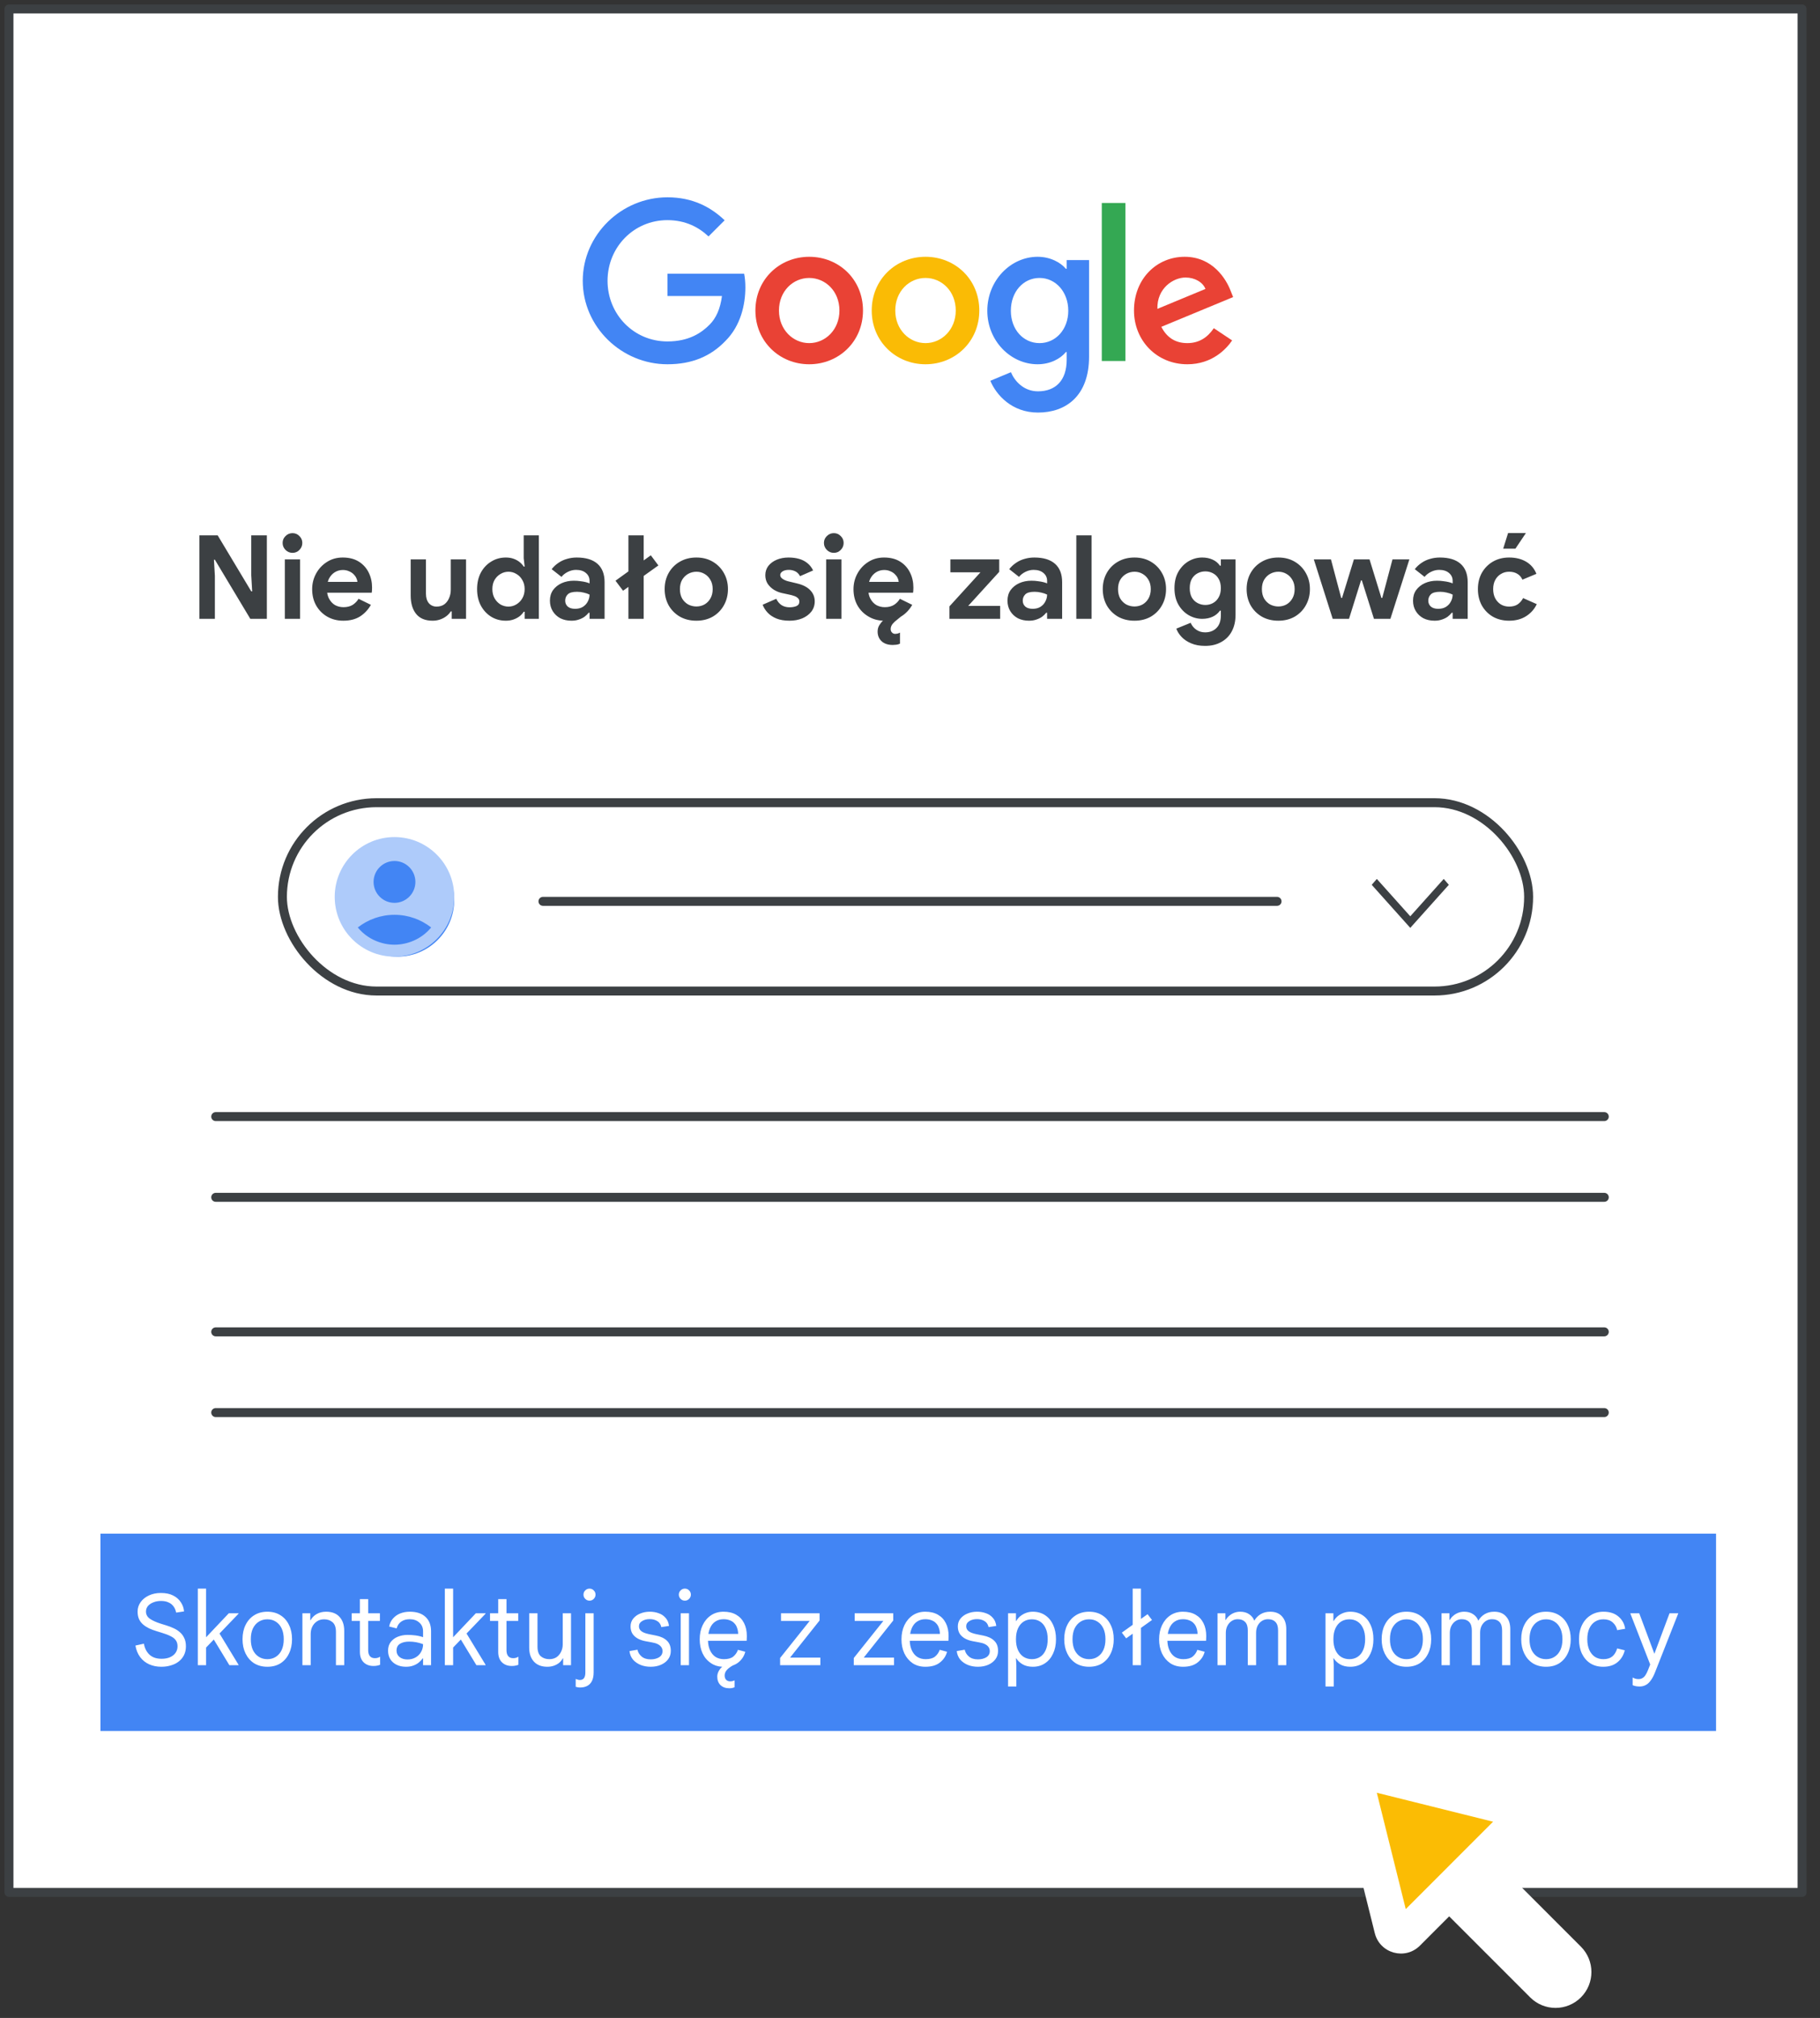 <svg width="203" height="225" viewBox="0 0 203 225" fill="none" xmlns="http://www.w3.org/2000/svg">
<rect x="0" y="0" width="203" height="225" fill="#333333" stroke="none"/>
<g id="admin-account-recovery-contact-support" clip-path="url(#clip0_4504_2426)">
<g id="Frames/desktop-dark-border">
<rect id="border copy" x="1" y="1" width="200" height="210" fill="white" stroke="#3C4043" stroke-linejoin="round"/>
</g>
<path id="Line 5" d="M24.061 124.5H178.939" stroke="#3C4043" stroke-linecap="round" stroke-linejoin="round"/>
<path id="Line 5_2" d="M24.061 133.5H178.939" stroke="#3C4043" stroke-linecap="round" stroke-linejoin="round"/>
<path id="Line 5_3" d="M24.061 148.5H178.939" stroke="#3C4043" stroke-linecap="round" stroke-linejoin="round"/>
<path id="Line 5_4" d="M24.061 157.5H178.939" stroke="#3C4043" stroke-linecap="round" stroke-linejoin="round"/>
<path id="Couldn&#226;&#128;&#153;t sign you in" d="M22.238 69V59.692H24.279L28.023 65.932H28.127L28.023 64.138V59.692H29.765V69H27.919L23.967 62.409H23.863L23.967 64.203V69H22.238ZM31.77 69V62.37H33.472V69H31.77ZM32.627 61.642C32.324 61.642 32.064 61.534 31.848 61.317C31.631 61.1 31.523 60.84 31.523 60.537C31.523 60.234 31.631 59.978 31.848 59.77C32.064 59.553 32.324 59.445 32.627 59.445C32.931 59.445 33.187 59.553 33.395 59.77C33.611 59.978 33.719 60.234 33.719 60.537C33.719 60.84 33.611 61.1 33.395 61.317C33.187 61.534 32.931 61.642 32.627 61.642ZM38.289 69.208C37.622 69.208 37.024 69.056 36.495 68.753C35.975 68.45 35.563 68.034 35.26 67.505C34.965 66.976 34.818 66.374 34.818 65.698C34.818 65.065 34.965 64.48 35.26 63.943C35.555 63.406 35.958 62.977 36.469 62.656C36.98 62.327 37.565 62.162 38.224 62.162C38.935 62.162 39.533 62.314 40.018 62.617C40.503 62.92 40.872 63.328 41.123 63.839C41.374 64.342 41.5 64.901 41.5 65.516C41.5 65.655 41.496 65.776 41.487 65.88C41.478 65.975 41.47 66.045 41.461 66.088H36.495C36.53 66.339 36.599 66.56 36.703 66.751C36.868 67.063 37.089 67.301 37.366 67.466C37.652 67.622 37.968 67.7 38.315 67.7C38.722 67.7 39.065 67.613 39.342 67.44C39.619 67.258 39.836 67.033 39.992 66.764L41.37 67.44C41.058 67.986 40.651 68.419 40.148 68.74C39.645 69.052 39.026 69.208 38.289 69.208ZM36.56 64.879H39.862C39.853 64.732 39.81 64.58 39.732 64.424C39.654 64.268 39.546 64.125 39.407 63.995C39.268 63.865 39.099 63.761 38.9 63.683C38.709 63.596 38.488 63.553 38.237 63.553C37.908 63.553 37.604 63.64 37.327 63.813C37.058 63.986 36.846 64.225 36.69 64.528C36.638 64.641 36.595 64.758 36.56 64.879ZM48.251 69.208C47.436 69.208 46.825 68.957 46.418 68.454C46.011 67.951 45.807 67.267 45.807 66.4V62.37H47.51V66.192C47.51 66.643 47.618 66.998 47.835 67.258C48.06 67.509 48.346 67.635 48.693 67.635C49.031 67.635 49.317 67.553 49.551 67.388C49.785 67.215 49.962 66.985 50.084 66.699C50.214 66.413 50.279 66.097 50.279 65.75V62.37H51.982V69H50.383V68.168H50.279C50.149 68.376 49.98 68.558 49.772 68.714C49.564 68.87 49.33 68.991 49.07 69.078C48.819 69.165 48.545 69.208 48.251 69.208ZM56.425 69.208C55.818 69.208 55.272 69.061 54.787 68.766C54.301 68.463 53.916 68.047 53.63 67.518C53.352 66.989 53.214 66.378 53.214 65.685C53.214 64.992 53.352 64.381 53.63 63.852C53.916 63.323 54.301 62.912 54.787 62.617C55.272 62.314 55.818 62.162 56.425 62.162C56.745 62.162 57.036 62.21 57.296 62.305C57.556 62.4 57.781 62.526 57.972 62.682C58.162 62.838 58.31 63.003 58.414 63.176H58.518L58.414 62.24V59.692H60.104V69H58.518V68.207H58.414C58.31 68.38 58.162 68.545 57.972 68.701C57.781 68.848 57.556 68.97 57.296 69.065C57.036 69.16 56.745 69.208 56.425 69.208ZM56.711 67.635C57.031 67.635 57.326 67.553 57.595 67.388C57.872 67.223 58.093 66.998 58.258 66.712C58.431 66.417 58.518 66.075 58.518 65.685C58.518 65.295 58.431 64.957 58.258 64.671C58.093 64.376 57.872 64.151 57.595 63.995C57.326 63.83 57.031 63.748 56.711 63.748C56.399 63.748 56.104 63.83 55.827 63.995C55.558 64.151 55.337 64.372 55.164 64.658C54.999 64.944 54.917 65.286 54.917 65.685C54.917 66.075 54.999 66.417 55.164 66.712C55.337 67.007 55.558 67.236 55.827 67.401C56.104 67.557 56.399 67.635 56.711 67.635ZM63.743 69.208C63.275 69.208 62.859 69.117 62.495 68.935C62.14 68.744 61.858 68.48 61.65 68.142C61.442 67.804 61.338 67.414 61.338 66.972C61.338 66.513 61.455 66.118 61.689 65.789C61.932 65.46 62.253 65.204 62.651 65.022C63.059 64.84 63.509 64.749 64.003 64.749C64.272 64.749 64.515 64.766 64.731 64.801C64.957 64.827 65.156 64.862 65.329 64.905C65.503 64.948 65.646 64.996 65.758 65.048V64.762C65.758 64.407 65.624 64.116 65.355 63.891C65.087 63.657 64.718 63.54 64.25 63.54C63.938 63.54 63.635 63.614 63.34 63.761C63.054 63.9 62.816 64.086 62.625 64.32L61.533 63.462C61.75 63.185 62.001 62.951 62.287 62.76C62.573 62.561 62.89 62.413 63.236 62.318C63.583 62.214 63.947 62.162 64.328 62.162C65.342 62.162 66.114 62.396 66.642 62.864C67.171 63.332 67.435 64.017 67.435 64.918V69H65.758V68.324H65.654C65.533 68.48 65.381 68.627 65.199 68.766C65.017 68.896 64.805 69 64.562 69.078C64.32 69.165 64.047 69.208 63.743 69.208ZM64.146 67.882C64.493 67.882 64.783 67.808 65.017 67.661C65.26 67.505 65.442 67.306 65.563 67.063C65.693 66.82 65.758 66.565 65.758 66.296C65.568 66.201 65.351 66.127 65.108 66.075C64.866 66.014 64.619 65.984 64.367 65.984C63.865 65.984 63.518 66.079 63.327 66.27C63.137 66.461 63.041 66.695 63.041 66.972C63.041 67.232 63.132 67.449 63.314 67.622C63.505 67.795 63.782 67.882 64.146 67.882ZM70.094 69V65.438L69.496 65.867L68.651 64.749L70.094 63.709V59.692H71.797V62.487L72.59 61.915L73.435 63.046L71.797 64.216V69H70.094ZM77.671 69.208C76.978 69.208 76.363 69.056 75.826 68.753C75.297 68.441 74.881 68.021 74.578 67.492C74.283 66.955 74.135 66.352 74.135 65.685C74.135 65.018 74.283 64.42 74.578 63.891C74.881 63.354 75.297 62.933 75.826 62.63C76.363 62.318 76.978 62.162 77.671 62.162C78.365 62.162 78.976 62.318 79.504 62.63C80.033 62.942 80.445 63.362 80.74 63.891C81.043 64.42 81.195 65.018 81.195 65.685C81.195 66.352 81.043 66.955 80.74 67.492C80.445 68.021 80.033 68.441 79.504 68.753C78.976 69.056 78.365 69.208 77.671 69.208ZM77.671 67.622C78.001 67.622 78.3 67.548 78.569 67.401C78.846 67.245 79.067 67.024 79.231 66.738C79.405 66.443 79.492 66.092 79.492 65.685C79.492 65.278 79.405 64.931 79.231 64.645C79.067 64.359 78.846 64.138 78.569 63.982C78.3 63.826 78.005 63.748 77.684 63.748C77.355 63.748 77.047 63.826 76.761 63.982C76.484 64.138 76.259 64.359 76.085 64.645C75.921 64.931 75.838 65.278 75.838 65.685C75.838 66.092 75.921 66.443 76.085 66.738C76.259 67.024 76.484 67.245 76.761 67.401C77.047 67.548 77.351 67.622 77.671 67.622ZM88.066 69.208C87.494 69.208 87.005 69.126 86.597 68.961C86.199 68.796 85.874 68.58 85.622 68.311C85.371 68.042 85.185 67.748 85.063 67.427L86.584 66.764C86.732 67.076 86.931 67.314 87.182 67.479C87.434 67.635 87.728 67.713 88.066 67.713C88.344 67.713 88.595 67.67 88.82 67.583C89.046 67.488 89.158 67.319 89.158 67.076C89.158 66.903 89.098 66.768 88.976 66.673C88.864 66.569 88.721 66.491 88.547 66.439C88.374 66.378 88.196 66.331 88.014 66.296L87.234 66.127C86.914 66.058 86.61 65.936 86.324 65.763C86.038 65.581 85.804 65.356 85.622 65.087C85.449 64.81 85.362 64.493 85.362 64.138C85.362 63.739 85.475 63.393 85.7 63.098C85.934 62.803 86.246 62.574 86.636 62.409C87.035 62.244 87.473 62.162 87.949 62.162C88.391 62.162 88.79 62.214 89.145 62.318C89.501 62.422 89.808 62.582 90.068 62.799C90.328 63.007 90.536 63.276 90.692 63.605L89.236 64.242C89.098 63.982 88.916 63.8 88.69 63.696C88.474 63.592 88.24 63.54 87.988 63.54C87.694 63.54 87.46 63.596 87.286 63.709C87.113 63.822 87.026 63.956 87.026 64.112C87.026 64.277 87.113 64.42 87.286 64.541C87.46 64.662 87.668 64.753 87.91 64.814L88.885 65.048C89.544 65.204 90.038 65.455 90.367 65.802C90.705 66.149 90.874 66.565 90.874 67.05C90.874 67.483 90.749 67.865 90.497 68.194C90.246 68.515 89.908 68.766 89.483 68.948C89.059 69.121 88.586 69.208 88.066 69.208ZM92.148 69V62.37H93.851V69H92.148ZM93.006 61.642C92.703 61.642 92.443 61.534 92.226 61.317C92.01 61.1 91.901 60.84 91.901 60.537C91.901 60.234 92.01 59.978 92.226 59.77C92.443 59.553 92.703 59.445 93.006 59.445C93.31 59.445 93.565 59.553 93.773 59.77C93.99 59.978 94.098 60.234 94.098 60.537C94.098 60.84 93.99 61.1 93.773 61.317C93.565 61.534 93.31 61.642 93.006 61.642ZM100.501 68.74C100.38 68.844 100.241 68.957 100.085 69.078C99.886 69.225 99.712 69.386 99.565 69.559C99.418 69.741 99.344 69.936 99.344 70.144C99.344 70.3 99.392 70.426 99.487 70.521C99.582 70.625 99.704 70.677 99.851 70.677C99.92 70.677 99.998 70.668 100.085 70.651C100.172 70.634 100.271 70.595 100.384 70.534V71.769C100.254 71.83 100.115 71.869 99.968 71.886C99.829 71.903 99.699 71.912 99.578 71.912C99.049 71.912 98.633 71.773 98.33 71.496C98.035 71.219 97.888 70.859 97.888 70.417C97.888 70.148 97.953 69.91 98.083 69.702C98.204 69.503 98.339 69.338 98.486 69.208C97.888 69.182 97.355 69.03 96.887 68.753C96.358 68.45 95.942 68.034 95.639 67.505C95.344 66.976 95.197 66.374 95.197 65.698C95.197 65.065 95.344 64.48 95.639 63.943C95.934 63.406 96.337 62.977 96.848 62.656C97.359 62.327 97.944 62.162 98.603 62.162C99.314 62.162 99.912 62.314 100.397 62.617C100.882 62.92 101.251 63.328 101.502 63.839C101.753 64.342 101.879 64.901 101.879 65.516C101.879 65.655 101.875 65.776 101.866 65.88C101.857 65.975 101.849 66.045 101.84 66.088H96.874C96.909 66.339 96.978 66.56 97.082 66.751C97.247 67.063 97.468 67.301 97.745 67.466C98.031 67.622 98.347 67.7 98.694 67.7C99.101 67.7 99.444 67.613 99.721 67.44C99.998 67.258 100.215 67.033 100.371 66.764L101.749 67.44C101.437 67.986 101.03 68.415 100.527 68.727C100.518 68.736 100.51 68.74 100.501 68.74ZM96.939 64.879H100.241C100.232 64.732 100.189 64.58 100.111 64.424C100.033 64.268 99.925 64.125 99.786 63.995C99.647 63.865 99.478 63.761 99.279 63.683C99.088 63.596 98.867 63.553 98.616 63.553C98.287 63.553 97.983 63.64 97.706 63.813C97.437 63.986 97.225 64.225 97.069 64.528C97.017 64.641 96.974 64.758 96.939 64.879ZM105.9 69V67.609L109.358 63.813H106.004V62.37H111.451V63.761L107.993 67.557H111.555V69H105.9ZM114.778 69.208C114.31 69.208 113.894 69.117 113.53 68.935C113.175 68.744 112.893 68.48 112.685 68.142C112.477 67.804 112.373 67.414 112.373 66.972C112.373 66.513 112.49 66.118 112.724 65.789C112.967 65.46 113.288 65.204 113.686 65.022C114.094 64.84 114.544 64.749 115.038 64.749C115.307 64.749 115.55 64.766 115.766 64.801C115.992 64.827 116.191 64.862 116.364 64.905C116.538 64.948 116.681 64.996 116.793 65.048V64.762C116.793 64.407 116.659 64.116 116.39 63.891C116.122 63.657 115.753 63.54 115.285 63.54C114.973 63.54 114.67 63.614 114.375 63.761C114.089 63.9 113.851 64.086 113.66 64.32L112.568 63.462C112.785 63.185 113.036 62.951 113.322 62.76C113.608 62.561 113.925 62.413 114.271 62.318C114.618 62.214 114.982 62.162 115.363 62.162C116.377 62.162 117.149 62.396 117.677 62.864C118.206 63.332 118.47 64.017 118.47 64.918V69H116.793V68.324H116.689C116.568 68.48 116.416 68.627 116.234 68.766C116.052 68.896 115.84 69 115.597 69.078C115.355 69.165 115.082 69.208 114.778 69.208ZM115.181 67.882C115.528 67.882 115.818 67.808 116.052 67.661C116.295 67.505 116.477 67.306 116.598 67.063C116.728 66.82 116.793 66.565 116.793 66.296C116.603 66.201 116.386 66.127 116.143 66.075C115.901 66.014 115.654 65.984 115.402 65.984C114.9 65.984 114.553 66.079 114.362 66.27C114.172 66.461 114.076 66.695 114.076 66.972C114.076 67.232 114.167 67.449 114.349 67.622C114.54 67.795 114.817 67.882 115.181 67.882ZM120.051 69V59.692H121.754V69H120.051ZM126.536 69.208C125.842 69.208 125.227 69.056 124.69 68.753C124.161 68.441 123.745 68.021 123.442 67.492C123.147 66.955 123 66.352 123 65.685C123 65.018 123.147 64.42 123.442 63.891C123.745 63.354 124.161 62.933 124.69 62.63C125.227 62.318 125.842 62.162 126.536 62.162C127.229 62.162 127.84 62.318 128.369 62.63C128.897 62.942 129.309 63.362 129.604 63.891C129.907 64.42 130.059 65.018 130.059 65.685C130.059 66.352 129.907 66.955 129.604 67.492C129.309 68.021 128.897 68.441 128.369 68.753C127.84 69.056 127.229 69.208 126.536 69.208ZM126.536 67.622C126.865 67.622 127.164 67.548 127.433 67.401C127.71 67.245 127.931 67.024 128.096 66.738C128.269 66.443 128.356 66.092 128.356 65.685C128.356 65.278 128.269 64.931 128.096 64.645C127.931 64.359 127.71 64.138 127.433 63.982C127.164 63.826 126.869 63.748 126.549 63.748C126.219 63.748 125.912 63.826 125.626 63.982C125.348 64.138 125.123 64.359 124.95 64.645C124.785 64.931 124.703 65.278 124.703 65.685C124.703 66.092 124.785 66.443 124.95 66.738C125.123 67.024 125.348 67.245 125.626 67.401C125.912 67.548 126.215 67.622 126.536 67.622ZM134.417 72.016C133.819 72.016 133.299 71.921 132.857 71.73C132.423 71.548 132.068 71.31 131.791 71.015C131.513 70.72 131.318 70.413 131.206 70.092L132.805 69.442C132.943 69.763 133.151 70.018 133.429 70.209C133.715 70.408 134.044 70.508 134.417 70.508C134.945 70.508 135.37 70.343 135.691 70.014C136.011 69.693 136.172 69.225 136.172 68.61V68.09H136.068C135.86 68.385 135.587 68.61 135.249 68.766C134.911 68.922 134.525 69 134.092 69C133.554 69 133.047 68.861 132.571 68.584C132.103 68.307 131.721 67.912 131.427 67.401C131.141 66.89 130.998 66.283 130.998 65.581C130.998 64.87 131.141 64.264 131.427 63.761C131.721 63.25 132.103 62.855 132.571 62.578C133.047 62.301 133.554 62.162 134.092 62.162C134.525 62.162 134.911 62.24 135.249 62.396C135.587 62.543 135.86 62.769 136.068 63.072H136.172V62.37H137.81V68.545C137.81 69.256 137.671 69.871 137.394 70.391C137.116 70.911 136.722 71.31 136.211 71.587C135.708 71.873 135.11 72.016 134.417 72.016ZM134.443 67.453C134.746 67.453 135.028 67.384 135.288 67.245C135.556 67.098 135.769 66.885 135.925 66.608C136.089 66.322 136.172 65.98 136.172 65.581C136.172 65.165 136.089 64.818 135.925 64.541C135.769 64.264 135.556 64.056 135.288 63.917C135.028 63.778 134.746 63.709 134.443 63.709C134.139 63.709 133.853 63.778 133.585 63.917C133.316 64.056 133.099 64.264 132.935 64.541C132.779 64.818 132.701 65.165 132.701 65.581C132.701 65.988 132.779 66.335 132.935 66.621C133.099 66.898 133.316 67.106 133.585 67.245C133.853 67.384 134.139 67.453 134.443 67.453ZM142.583 69.208C141.889 69.208 141.274 69.056 140.737 68.753C140.208 68.441 139.792 68.021 139.489 67.492C139.194 66.955 139.047 66.352 139.047 65.685C139.047 65.018 139.194 64.42 139.489 63.891C139.792 63.354 140.208 62.933 140.737 62.63C141.274 62.318 141.889 62.162 142.583 62.162C143.276 62.162 143.887 62.318 144.416 62.63C144.944 62.942 145.356 63.362 145.651 63.891C145.954 64.42 146.106 65.018 146.106 65.685C146.106 66.352 145.954 66.955 145.651 67.492C145.356 68.021 144.944 68.441 144.416 68.753C143.887 69.056 143.276 69.208 142.583 69.208ZM142.583 67.622C142.912 67.622 143.211 67.548 143.48 67.401C143.757 67.245 143.978 67.024 144.143 66.738C144.316 66.443 144.403 66.092 144.403 65.685C144.403 65.278 144.316 64.931 144.143 64.645C143.978 64.359 143.757 64.138 143.48 63.982C143.211 63.826 142.916 63.748 142.596 63.748C142.266 63.748 141.959 63.826 141.673 63.982C141.395 64.138 141.17 64.359 140.997 64.645C140.832 64.931 140.75 65.278 140.75 65.685C140.75 66.092 140.832 66.443 140.997 66.738C141.17 67.024 141.395 67.245 141.673 67.401C141.959 67.548 142.262 67.622 142.583 67.622ZM148.647 69L146.541 62.37H148.452L149.596 66.673H149.687L151.013 62.37H152.755L154.081 66.673H154.172L155.316 62.37H157.201L155.082 69H153.249L151.897 64.71H151.806L150.467 69H148.647ZM160.012 69.208C159.544 69.208 159.128 69.117 158.764 68.935C158.409 68.744 158.127 68.48 157.919 68.142C157.711 67.804 157.607 67.414 157.607 66.972C157.607 66.513 157.724 66.118 157.958 65.789C158.201 65.46 158.521 65.204 158.92 65.022C159.327 64.84 159.778 64.749 160.272 64.749C160.541 64.749 160.783 64.766 161 64.801C161.225 64.827 161.425 64.862 161.598 64.905C161.771 64.948 161.914 64.996 162.027 65.048V64.762C162.027 64.407 161.893 64.116 161.624 63.891C161.355 63.657 160.987 63.54 160.519 63.54C160.207 63.54 159.904 63.614 159.609 63.761C159.323 63.9 159.085 64.086 158.894 64.32L157.802 63.462C158.019 63.185 158.27 62.951 158.556 62.76C158.842 62.561 159.158 62.413 159.505 62.318C159.852 62.214 160.216 62.162 160.597 62.162C161.611 62.162 162.382 62.396 162.911 62.864C163.44 63.332 163.704 64.017 163.704 64.918V69H162.027V68.324H161.923C161.802 68.48 161.65 68.627 161.468 68.766C161.286 68.896 161.074 69 160.831 69.078C160.588 69.165 160.315 69.208 160.012 69.208ZM160.415 67.882C160.762 67.882 161.052 67.808 161.286 67.661C161.529 67.505 161.711 67.306 161.832 67.063C161.962 66.82 162.027 66.565 162.027 66.296C161.836 66.201 161.62 66.127 161.377 66.075C161.134 66.014 160.887 65.984 160.636 65.984C160.133 65.984 159.787 66.079 159.596 66.27C159.405 66.461 159.31 66.695 159.31 66.972C159.31 67.232 159.401 67.449 159.583 67.622C159.774 67.795 160.051 67.882 160.415 67.882ZM168.327 69.208C167.651 69.208 167.049 69.061 166.52 68.766C166 68.463 165.589 68.047 165.285 67.518C164.991 66.981 164.843 66.37 164.843 65.685C164.843 65 164.991 64.394 165.285 63.865C165.589 63.336 166 62.92 166.52 62.617C167.049 62.314 167.651 62.162 168.327 62.162C169.064 62.162 169.697 62.318 170.225 62.63C170.754 62.942 171.135 63.393 171.369 63.982L169.809 64.632C169.671 64.329 169.476 64.108 169.224 63.969C168.973 63.822 168.674 63.748 168.327 63.748C167.989 63.748 167.686 63.83 167.417 63.995C167.149 64.151 166.936 64.372 166.78 64.658C166.624 64.944 166.546 65.286 166.546 65.685C166.546 66.084 166.624 66.43 166.78 66.725C166.936 67.011 167.149 67.236 167.417 67.401C167.686 67.557 167.989 67.635 168.327 67.635C168.709 67.635 169.025 67.553 169.276 67.388C169.528 67.215 169.731 66.981 169.887 66.686L171.408 67.362C171.148 67.917 170.754 68.363 170.225 68.701C169.697 69.039 169.064 69.208 168.327 69.208ZM167.664 61.174L168.21 59.432H170.199L169.029 61.174H167.664Z" fill="#3C4043"/>
<g id="logo_Google_FullColor_90x30px">
<path id="Path" d="M74.446 40.616C69.314 40.616 65 36.441 65 31.308C65 26.176 69.314 22 74.446 22C77.284 22 79.303 23.111 80.827 24.562L79.027 26.362C77.941 25.34 76.465 24.546 74.438 24.546C70.692 24.546 67.765 27.562 67.765 31.308C67.765 35.054 70.692 38.07 74.438 38.07C76.87 38.07 78.249 37.097 79.141 36.205C79.87 35.476 80.341 34.438 80.527 33.003H74.446V30.514H83C83.089 30.968 83.138 31.454 83.138 32.046C83.138 33.951 82.619 36.311 80.932 37.997C79.303 39.708 77.211 40.616 74.446 40.616Z" fill="#4285F4"/>
<path id="Shape" fill-rule="evenodd" clip-rule="evenodd" d="M90.257 40.616C93.565 40.616 96.257 38.078 96.257 34.624C96.257 31.146 93.565 28.632 90.257 28.632C86.949 28.632 84.257 31.154 84.257 34.624C84.257 38.07 86.949 40.616 90.257 40.616ZM90.257 30.992C92.065 30.992 93.63 32.468 93.63 34.624C93.63 36.757 92.065 38.257 90.257 38.257C88.449 38.257 86.884 36.757 86.884 34.624C86.884 32.468 88.449 30.992 90.257 30.992Z" fill="#E94235"/>
<path id="Shape_2" fill-rule="evenodd" clip-rule="evenodd" d="M103.23 40.616C106.538 40.616 109.23 38.078 109.23 34.624C109.23 31.146 106.538 28.632 103.23 28.632C99.922 28.632 97.23 31.154 97.23 34.624C97.23 38.07 99.922 40.616 103.23 40.616ZM103.23 30.992C105.038 30.992 106.603 32.468 106.603 34.624C106.603 36.757 105.038 38.257 103.23 38.257C101.422 38.257 99.857 36.757 99.857 34.624C99.857 32.468 101.422 30.992 103.23 30.992Z" fill="#FABB05"/>
<path id="Shape_3" fill-rule="evenodd" clip-rule="evenodd" d="M121.473 39.757V28.997H118.976V29.97H118.886C118.295 29.265 117.159 28.632 115.732 28.632C112.732 28.632 110.122 31.268 110.122 34.649C110.122 38.005 112.732 40.616 115.732 40.616C117.159 40.616 118.295 39.984 118.886 39.254H118.976V40.114C118.976 42.408 117.751 43.632 115.773 43.632C114.168 43.632 113.162 42.473 112.757 41.5L110.462 42.457C111.119 44.046 112.87 46 115.773 46C118.862 46 121.473 44.184 121.473 39.757ZM115.951 30.992C117.743 30.992 119.154 32.541 119.154 34.649C119.154 36.732 117.751 38.257 115.951 38.257C114.135 38.257 112.749 36.741 112.749 34.649C112.749 32.532 114.135 30.992 115.951 30.992Z" fill="#4285F4"/>
<path id="Path_2" d="M125.527 22.632V40.251H122.892V22.632H125.527Z" fill="#34A853"/>
<path id="Shape_4" fill-rule="evenodd" clip-rule="evenodd" d="M137.43 37.957L135.386 36.595C134.705 37.6 133.773 38.257 132.435 38.257C131.097 38.257 130.149 37.641 129.532 36.441L137.543 33.124L137.268 32.443C136.765 31.105 135.249 28.632 132.135 28.632C129.046 28.632 126.484 31.057 126.484 34.624C126.484 37.981 129.03 40.616 132.435 40.616C135.184 40.616 136.773 38.93 137.43 37.957ZM134.454 32.216L129.095 34.438C129.03 32.127 130.886 30.943 132.232 30.943C133.27 30.943 134.162 31.47 134.454 32.216Z" fill="#E94235"/>
</g>
<g id="Group 3">
<g id="Group 4">
<rect id="Rectangle" x="11.205" y="171" width="180.2" height="22" fill="#4285F4"/>
<path id="Contact support" d="M17.998 185.843C17.5 185.843 17.045 185.751 16.634 185.568C16.231 185.384 15.897 185.117 15.633 184.765C15.369 184.413 15.193 183.984 15.105 183.478L16.051 183.269C16.132 183.76 16.334 184.163 16.656 184.479C16.986 184.794 17.441 184.952 18.02 184.952C18.372 184.952 18.68 184.897 18.944 184.787C19.216 184.669 19.425 184.508 19.571 184.303C19.725 184.09 19.802 183.844 19.802 183.566C19.802 183.287 19.736 183.06 19.604 182.884C19.48 182.708 19.289 182.557 19.032 182.433C18.776 182.301 18.453 182.176 18.064 182.059L17.459 181.872C17.166 181.784 16.891 181.681 16.634 181.564C16.378 181.439 16.15 181.292 15.952 181.124C15.762 180.955 15.611 180.753 15.501 180.519C15.399 180.284 15.347 180.009 15.347 179.694C15.347 179.305 15.457 178.957 15.677 178.649C15.897 178.333 16.202 178.084 16.59 177.901C16.986 177.71 17.437 177.615 17.943 177.615C18.493 177.615 18.952 177.71 19.318 177.901C19.692 178.091 19.978 178.344 20.176 178.66C20.382 178.968 20.499 179.305 20.528 179.672L19.648 179.804C19.597 179.54 19.502 179.312 19.362 179.122C19.223 178.924 19.036 178.773 18.801 178.671C18.574 178.561 18.292 178.506 17.954 178.506C17.646 178.506 17.364 178.557 17.107 178.66C16.858 178.755 16.656 178.891 16.502 179.067C16.356 179.243 16.282 179.448 16.282 179.683C16.282 180.013 16.425 180.28 16.711 180.486C17.005 180.691 17.419 180.878 17.954 181.047L18.559 181.234C18.838 181.322 19.106 181.424 19.362 181.542C19.626 181.659 19.861 181.809 20.066 181.993C20.272 182.169 20.433 182.385 20.55 182.642C20.675 182.891 20.737 183.199 20.737 183.566C20.737 183.925 20.668 184.248 20.528 184.534C20.389 184.812 20.195 185.051 19.945 185.249C19.696 185.447 19.403 185.593 19.065 185.689C18.735 185.791 18.38 185.843 17.998 185.843ZM22.064 185.667V177.131H22.988V182.554L25.518 179.881H26.607V179.925L24.484 182.136L26.607 185.623V185.667H25.584L23.846 182.807L22.988 183.698V185.667H22.064ZM29.823 185.843C29.258 185.843 28.767 185.714 28.349 185.458C27.938 185.194 27.619 184.831 27.392 184.369C27.165 183.907 27.051 183.375 27.051 182.774C27.051 182.165 27.165 181.633 27.392 181.179C27.619 180.717 27.938 180.357 28.349 180.101C28.767 179.837 29.258 179.705 29.823 179.705C30.387 179.705 30.875 179.837 31.286 180.101C31.697 180.357 32.012 180.717 32.232 181.179C32.459 181.633 32.573 182.165 32.573 182.774C32.573 183.375 32.459 183.907 32.232 184.369C32.012 184.831 31.697 185.194 31.286 185.458C30.875 185.714 30.387 185.843 29.823 185.843ZM29.823 184.996C30.182 184.996 30.497 184.908 30.769 184.732C31.047 184.556 31.264 184.303 31.418 183.973C31.572 183.643 31.649 183.243 31.649 182.774C31.649 182.304 31.572 181.905 31.418 181.575C31.264 181.245 31.047 180.992 30.769 180.816C30.497 180.64 30.182 180.552 29.823 180.552C29.463 180.552 29.145 180.64 28.866 180.816C28.587 180.992 28.367 181.245 28.206 181.575C28.052 181.905 27.975 182.304 27.975 182.774C27.975 183.243 28.052 183.643 28.206 183.973C28.367 184.303 28.587 184.556 28.866 184.732C29.145 184.908 29.463 184.996 29.823 184.996ZM33.73 185.667V179.881H34.61V180.64H34.654C34.793 180.368 35.013 180.145 35.314 179.969C35.622 179.793 35.974 179.705 36.37 179.705C37.022 179.705 37.521 179.895 37.866 180.277C38.218 180.658 38.394 181.175 38.394 181.828V185.667H37.47V181.949C37.47 181.443 37.341 181.083 37.085 180.871C36.835 180.658 36.524 180.552 36.15 180.552C35.842 180.552 35.574 180.629 35.347 180.783C35.127 180.929 34.954 181.127 34.83 181.377C34.712 181.619 34.654 181.89 34.654 182.191V185.667H33.73ZM39.23 179.881H40.143V178.297H41.067V179.881H42.376V180.728H41.067V184.006C41.067 184.284 41.129 184.501 41.254 184.655C41.379 184.809 41.566 184.886 41.815 184.886C41.94 184.886 42.046 184.871 42.134 184.842C42.229 184.812 42.317 184.772 42.398 184.721V185.623C42.303 185.659 42.2 185.689 42.09 185.711C41.98 185.74 41.837 185.755 41.661 185.755C41.206 185.755 40.84 185.619 40.561 185.348C40.282 185.069 40.143 184.684 40.143 184.193V180.728H39.23V179.881ZM45.286 185.843C44.89 185.843 44.542 185.769 44.241 185.623C43.941 185.476 43.706 185.271 43.537 185.007C43.369 184.735 43.284 184.416 43.284 184.05C43.284 183.661 43.383 183.338 43.581 183.082C43.787 182.818 44.054 182.62 44.384 182.488C44.722 182.356 45.085 182.29 45.473 182.29C45.701 182.29 45.91 182.301 46.1 182.323C46.298 182.337 46.485 182.363 46.661 182.4C46.845 182.436 47.021 182.484 47.189 182.543V181.905C47.189 181.487 47.05 181.157 46.771 180.915C46.493 180.665 46.137 180.541 45.704 180.541C45.323 180.541 45.008 180.629 44.758 180.805C44.509 180.973 44.337 181.226 44.241 181.564L43.405 181.355C43.471 181.01 43.611 180.717 43.823 180.475C44.036 180.225 44.304 180.035 44.626 179.903C44.956 179.771 45.316 179.705 45.704 179.705C46.46 179.705 47.043 179.895 47.453 180.277C47.871 180.658 48.08 181.193 48.08 181.883V185.667H47.189V184.908H47.145C47.043 185.054 46.907 185.201 46.738 185.348C46.57 185.494 46.364 185.612 46.122 185.7C45.888 185.795 45.609 185.843 45.286 185.843ZM45.451 185.029C45.789 185.029 46.086 184.955 46.342 184.809C46.606 184.662 46.812 184.46 46.958 184.204C47.112 183.94 47.189 183.646 47.189 183.324C46.918 183.221 46.658 183.148 46.408 183.104C46.159 183.06 45.902 183.038 45.638 183.038C45.22 183.038 44.879 183.118 44.615 183.28C44.359 183.434 44.23 183.69 44.23 184.05C44.23 184.343 44.344 184.581 44.571 184.765C44.806 184.941 45.099 185.029 45.451 185.029ZM49.617 185.667V177.131H50.541V182.554L53.072 179.881H54.16V179.925L52.038 182.136L54.16 185.623V185.667H53.138L51.4 182.807L50.541 183.698V185.667H49.617ZM54.656 179.881H55.569V178.297H56.493V179.881H57.802V180.728H56.493V184.006C56.493 184.284 56.555 184.501 56.68 184.655C56.804 184.809 56.991 184.886 57.241 184.886C57.365 184.886 57.472 184.871 57.56 184.842C57.655 184.812 57.743 184.772 57.824 184.721V185.623C57.728 185.659 57.626 185.689 57.516 185.711C57.406 185.74 57.263 185.755 57.087 185.755C56.632 185.755 56.265 185.619 55.987 185.348C55.708 185.069 55.569 184.684 55.569 184.193V180.728H54.656V179.881ZM61.051 185.843C60.405 185.843 59.907 185.652 59.555 185.271C59.203 184.889 59.027 184.372 59.027 183.72V179.881H59.951V183.599C59.951 184.105 60.075 184.464 60.325 184.677C60.581 184.889 60.897 184.996 61.271 184.996C61.586 184.996 61.854 184.922 62.074 184.776C62.294 184.622 62.462 184.42 62.58 184.171C62.704 183.921 62.767 183.65 62.767 183.357V179.881H63.691V185.667H62.811V184.908H62.767C62.679 185.084 62.55 185.245 62.382 185.392C62.213 185.531 62.015 185.641 61.788 185.722C61.56 185.802 61.315 185.843 61.051 185.843ZM64.718 188.153C64.615 188.153 64.524 188.145 64.443 188.131C64.355 188.116 64.278 188.098 64.212 188.076V187.196C64.271 187.225 64.344 187.251 64.432 187.273C64.513 187.302 64.59 187.317 64.663 187.317C64.89 187.317 65.052 187.243 65.147 187.097C65.242 186.957 65.29 186.752 65.29 186.481V179.881H66.214V186.47C66.214 186.858 66.152 187.177 66.027 187.427C65.902 187.676 65.726 187.859 65.499 187.977C65.279 188.094 65.019 188.153 64.718 188.153ZM65.752 178.473C65.569 178.473 65.411 178.407 65.279 178.275C65.147 178.143 65.081 177.985 65.081 177.802C65.081 177.611 65.147 177.453 65.279 177.329C65.411 177.197 65.569 177.131 65.752 177.131C65.943 177.131 66.1 177.197 66.225 177.329C66.357 177.453 66.423 177.611 66.423 177.802C66.423 177.985 66.357 178.143 66.225 178.275C66.1 178.407 65.943 178.473 65.752 178.473ZM72.576 185.843C72.18 185.843 71.81 185.777 71.465 185.645C71.121 185.505 70.835 185.307 70.607 185.051C70.387 184.787 70.255 184.468 70.211 184.094L71.102 183.94C71.161 184.233 71.315 184.486 71.564 184.699C71.814 184.911 72.151 185.018 72.576 185.018C72.943 185.018 73.255 184.941 73.511 184.787C73.768 184.625 73.896 184.398 73.896 184.105C73.896 183.929 73.852 183.778 73.764 183.654C73.676 183.522 73.544 183.412 73.368 183.324C73.2 183.236 72.983 183.17 72.719 183.126L72.004 182.994C71.682 182.935 71.392 182.836 71.135 182.697C70.886 182.557 70.688 182.378 70.541 182.158C70.402 181.93 70.332 181.659 70.332 181.344C70.332 181.014 70.428 180.728 70.618 180.486C70.816 180.236 71.077 180.046 71.399 179.914C71.729 179.774 72.089 179.705 72.477 179.705C72.829 179.705 73.156 179.76 73.456 179.87C73.764 179.972 74.021 180.141 74.226 180.376C74.439 180.603 74.571 180.907 74.622 181.289L73.764 181.421C73.691 181.098 73.533 180.871 73.291 180.739C73.057 180.599 72.785 180.53 72.477 180.53C72.14 180.53 71.854 180.603 71.619 180.75C71.385 180.889 71.267 181.083 71.267 181.333C71.267 181.553 71.355 181.732 71.531 181.872C71.707 182.011 71.986 182.121 72.367 182.202L73.181 182.367C73.702 182.469 74.105 182.66 74.391 182.939C74.677 183.21 74.82 183.588 74.82 184.072C74.82 184.431 74.721 184.743 74.523 185.007C74.325 185.271 74.058 185.476 73.72 185.623C73.383 185.769 73.002 185.843 72.576 185.843ZM75.925 185.667V179.881H76.849V185.667H75.925ZM76.387 178.473C76.204 178.473 76.046 178.407 75.914 178.275C75.782 178.143 75.716 177.985 75.716 177.802C75.716 177.611 75.782 177.453 75.914 177.329C76.046 177.197 76.204 177.131 76.387 177.131C76.578 177.131 76.735 177.197 76.86 177.329C76.992 177.453 77.058 177.611 77.058 177.802C77.058 177.985 76.992 178.143 76.86 178.275C76.735 178.407 76.578 178.473 76.387 178.473ZM81.751 185.689C81.59 185.777 81.454 185.865 81.344 185.953C81.161 186.092 81.029 186.231 80.948 186.371C80.867 186.517 80.827 186.668 80.827 186.822C80.827 187.02 80.882 187.177 80.992 187.295C81.109 187.412 81.26 187.471 81.443 187.471C81.553 187.471 81.645 187.46 81.718 187.438C81.799 187.416 81.872 187.39 81.938 187.361V188.12C81.865 188.156 81.78 188.186 81.685 188.208C81.59 188.23 81.48 188.241 81.355 188.241C80.937 188.241 80.607 188.123 80.365 187.889C80.123 187.654 80.002 187.335 80.002 186.932C80.002 186.697 80.075 186.462 80.222 186.228C80.303 186.088 80.413 185.96 80.552 185.843C80.075 185.821 79.657 185.685 79.298 185.436C78.895 185.172 78.583 184.809 78.363 184.347C78.15 183.885 78.044 183.364 78.044 182.785C78.044 182.191 78.154 181.663 78.374 181.201C78.601 180.731 78.913 180.365 79.309 180.101C79.712 179.837 80.174 179.705 80.695 179.705C81.252 179.705 81.722 179.815 82.103 180.035C82.492 180.255 82.789 180.57 82.994 180.981C83.199 181.384 83.302 181.868 83.302 182.433C83.302 182.528 83.298 182.623 83.291 182.719C83.291 182.807 83.287 182.884 83.28 182.95H78.968C78.983 183.346 79.056 183.69 79.188 183.984C79.335 184.314 79.54 184.567 79.804 184.743C80.075 184.911 80.387 184.996 80.739 184.996C81.201 184.996 81.549 184.9 81.784 184.71C82.026 184.512 82.202 184.259 82.312 183.951L83.126 184.171C83.009 184.64 82.752 185.036 82.356 185.359C82.18 185.498 81.978 185.608 81.751 185.689ZM79.012 182.18H82.334C82.327 181.93 82.286 181.707 82.213 181.509C82.147 181.303 82.044 181.131 81.905 180.992C81.773 180.845 81.604 180.735 81.399 180.662C81.201 180.581 80.966 180.541 80.695 180.541C80.35 180.541 80.046 180.629 79.782 180.805C79.525 180.973 79.327 181.223 79.188 181.553C79.107 181.736 79.049 181.945 79.012 182.18ZM87.013 185.667V184.864L90.313 180.728H87.112V179.881H91.413V180.684L88.124 184.82H91.501V185.667H87.013ZM95.231 185.667V184.864L98.531 180.728H95.33V179.881H99.631V180.684L96.342 184.82H99.719V185.667H95.231ZM103.211 185.843C102.668 185.843 102.195 185.711 101.792 185.447C101.396 185.175 101.088 184.809 100.868 184.347C100.655 183.885 100.549 183.364 100.549 182.785C100.549 182.191 100.659 181.663 100.879 181.201C101.106 180.731 101.418 180.365 101.814 180.101C102.217 179.837 102.679 179.705 103.2 179.705C103.757 179.705 104.227 179.815 104.608 180.035C104.997 180.255 105.294 180.57 105.499 180.981C105.704 181.384 105.807 181.868 105.807 182.433C105.807 182.528 105.803 182.623 105.796 182.719C105.796 182.807 105.792 182.884 105.785 182.95H101.473C101.488 183.346 101.561 183.69 101.693 183.984C101.84 184.314 102.045 184.567 102.309 184.743C102.58 184.911 102.892 184.996 103.244 184.996C103.706 184.996 104.054 184.9 104.289 184.71C104.531 184.512 104.707 184.259 104.817 183.951L105.631 184.171C105.514 184.64 105.253 185.036 104.85 185.359C104.454 185.681 103.908 185.843 103.211 185.843ZM101.517 182.18H104.839C104.832 181.93 104.791 181.707 104.718 181.509C104.652 181.303 104.549 181.131 104.41 180.992C104.278 180.845 104.109 180.735 103.904 180.662C103.706 180.581 103.471 180.541 103.2 180.541C102.855 180.541 102.551 180.629 102.287 180.805C102.03 180.973 101.832 181.223 101.693 181.553C101.612 181.736 101.554 181.945 101.517 182.18ZM109.078 185.843C108.682 185.843 108.312 185.777 107.967 185.645C107.623 185.505 107.337 185.307 107.109 185.051C106.889 184.787 106.757 184.468 106.713 184.094L107.604 183.94C107.663 184.233 107.817 184.486 108.066 184.699C108.316 184.911 108.653 185.018 109.078 185.018C109.445 185.018 109.757 184.941 110.013 184.787C110.27 184.625 110.398 184.398 110.398 184.105C110.398 183.929 110.354 183.778 110.266 183.654C110.178 183.522 110.046 183.412 109.87 183.324C109.702 183.236 109.485 183.17 109.221 183.126L108.506 182.994C108.184 182.935 107.894 182.836 107.637 182.697C107.388 182.557 107.19 182.378 107.043 182.158C106.904 181.93 106.834 181.659 106.834 181.344C106.834 181.014 106.93 180.728 107.12 180.486C107.318 180.236 107.579 180.046 107.901 179.914C108.231 179.774 108.591 179.705 108.979 179.705C109.331 179.705 109.658 179.76 109.958 179.87C110.266 179.972 110.523 180.141 110.728 180.376C110.941 180.603 111.073 180.907 111.124 181.289L110.266 181.421C110.193 181.098 110.035 180.871 109.793 180.739C109.559 180.599 109.287 180.53 108.979 180.53C108.642 180.53 108.356 180.603 108.121 180.75C107.887 180.889 107.769 181.083 107.769 181.333C107.769 181.553 107.857 181.732 108.033 181.872C108.209 182.011 108.488 182.121 108.869 182.202L109.683 182.367C110.204 182.469 110.607 182.66 110.893 182.939C111.179 183.21 111.322 183.588 111.322 184.072C111.322 184.431 111.223 184.743 111.025 185.007C110.827 185.271 110.56 185.476 110.222 185.623C109.885 185.769 109.504 185.843 109.078 185.843ZM112.438 188.043V179.881H113.318V180.728H113.362C113.464 180.544 113.604 180.376 113.78 180.222C113.963 180.068 114.176 179.943 114.418 179.848C114.667 179.752 114.927 179.705 115.199 179.705C115.719 179.705 116.174 179.833 116.563 180.09C116.951 180.346 117.252 180.706 117.465 181.168C117.677 181.63 117.784 182.165 117.784 182.774C117.784 183.382 117.674 183.918 117.454 184.38C117.241 184.842 116.94 185.201 116.552 185.458C116.17 185.714 115.719 185.843 115.199 185.843C114.751 185.843 114.37 185.751 114.055 185.568C113.739 185.377 113.508 185.157 113.362 184.908H113.318L113.362 185.667V188.043H112.438ZM115.1 184.996C115.444 184.996 115.749 184.911 116.013 184.743C116.277 184.574 116.482 184.325 116.629 183.995C116.783 183.657 116.86 183.25 116.86 182.774C116.86 182.29 116.783 181.883 116.629 181.553C116.482 181.223 116.277 180.973 116.013 180.805C115.749 180.636 115.444 180.552 115.1 180.552C114.755 180.552 114.447 180.636 114.176 180.805C113.912 180.973 113.703 181.223 113.549 181.553C113.395 181.883 113.318 182.29 113.318 182.774C113.318 183.25 113.395 183.657 113.549 183.995C113.703 184.325 113.912 184.574 114.176 184.743C114.447 184.911 114.755 184.996 115.1 184.996ZM121.475 185.843C120.911 185.843 120.419 185.714 120.001 185.458C119.591 185.194 119.272 184.831 119.044 184.369C118.817 183.907 118.703 183.375 118.703 182.774C118.703 182.165 118.817 181.633 119.044 181.179C119.272 180.717 119.591 180.357 120.001 180.101C120.419 179.837 120.911 179.705 121.475 179.705C122.04 179.705 122.528 179.837 122.938 180.101C123.349 180.357 123.664 180.717 123.884 181.179C124.112 181.633 124.225 182.165 124.225 182.774C124.225 183.375 124.112 183.907 123.884 184.369C123.664 184.831 123.349 185.194 122.938 185.458C122.528 185.714 122.04 185.843 121.475 185.843ZM121.475 184.996C121.835 184.996 122.15 184.908 122.421 184.732C122.7 184.556 122.916 184.303 123.07 183.973C123.224 183.643 123.301 183.243 123.301 182.774C123.301 182.304 123.224 181.905 123.07 181.575C122.916 181.245 122.7 180.992 122.421 180.816C122.15 180.64 121.835 180.552 121.475 180.552C121.116 180.552 120.797 180.64 120.518 180.816C120.24 180.992 120.02 181.245 119.858 181.575C119.704 181.905 119.627 182.304 119.627 182.774C119.627 183.243 119.704 183.643 119.858 183.973C120.02 184.303 120.24 184.556 120.518 184.732C120.797 184.908 121.116 184.996 121.475 184.996ZM126.337 185.667V182.158L125.611 182.675L125.127 182.037L126.337 181.168V177.131H127.261V180.508L127.998 179.98L128.493 180.629L127.261 181.509V185.667H126.337ZM131.946 185.843C131.404 185.843 130.931 185.711 130.527 185.447C130.131 185.175 129.823 184.809 129.603 184.347C129.391 183.885 129.284 183.364 129.284 182.785C129.284 182.191 129.394 181.663 129.614 181.201C129.842 180.731 130.153 180.365 130.549 180.101C130.953 179.837 131.415 179.705 131.935 179.705C132.493 179.705 132.962 179.815 133.343 180.035C133.732 180.255 134.029 180.57 134.234 180.981C134.44 181.384 134.542 181.868 134.542 182.433C134.542 182.528 134.539 182.623 134.531 182.719C134.531 182.807 134.528 182.884 134.52 182.95H130.208C130.223 183.346 130.296 183.69 130.428 183.984C130.575 184.314 130.78 184.567 131.044 184.743C131.316 184.911 131.627 184.996 131.979 184.996C132.441 184.996 132.79 184.9 133.024 184.71C133.266 184.512 133.442 184.259 133.552 183.951L134.366 184.171C134.249 184.64 133.989 185.036 133.585 185.359C133.189 185.681 132.643 185.843 131.946 185.843ZM130.252 182.18H133.574C133.567 181.93 133.527 181.707 133.453 181.509C133.387 181.303 133.285 181.131 133.145 180.992C133.013 180.845 132.845 180.735 132.639 180.662C132.441 180.581 132.207 180.541 131.935 180.541C131.591 180.541 131.286 180.629 131.022 180.805C130.766 180.973 130.568 181.223 130.428 181.553C130.348 181.736 130.289 181.945 130.252 182.18ZM135.802 185.667V179.881H136.682V180.618H136.726C136.821 180.442 136.95 180.288 137.111 180.156C137.272 180.016 137.456 179.906 137.661 179.826C137.874 179.745 138.097 179.705 138.332 179.705C138.721 179.705 139.051 179.796 139.322 179.98C139.593 180.156 139.788 180.398 139.905 180.706C140.074 180.405 140.308 180.163 140.609 179.98C140.917 179.796 141.273 179.705 141.676 179.705C142.248 179.705 142.688 179.881 142.996 180.233C143.311 180.577 143.469 181.047 143.469 181.641V185.667H142.556V181.795C142.556 181.362 142.457 181.047 142.259 180.849C142.068 180.643 141.793 180.541 141.434 180.541C141.177 180.541 140.946 180.607 140.741 180.739C140.543 180.871 140.385 181.05 140.268 181.278C140.158 181.505 140.103 181.762 140.103 182.048V185.667H139.179V181.806C139.179 181.373 139.08 181.054 138.882 180.849C138.684 180.643 138.409 180.541 138.057 180.541C137.8 180.541 137.569 180.61 137.364 180.75C137.166 180.882 137.008 181.065 136.891 181.3C136.781 181.527 136.726 181.784 136.726 182.07V185.667H135.802ZM147.844 188.043V179.881H148.724V180.728H148.768C148.871 180.544 149.01 180.376 149.186 180.222C149.369 180.068 149.582 179.943 149.824 179.848C150.073 179.752 150.334 179.705 150.605 179.705C151.126 179.705 151.58 179.833 151.969 180.09C152.358 180.346 152.658 180.706 152.871 181.168C153.084 181.63 153.19 182.165 153.19 182.774C153.19 183.382 153.08 183.918 152.86 184.38C152.647 184.842 152.347 185.201 151.958 185.458C151.577 185.714 151.126 185.843 150.605 185.843C150.158 185.843 149.776 185.751 149.461 185.568C149.146 185.377 148.915 185.157 148.768 184.908H148.724L148.768 185.667V188.043H147.844ZM150.506 184.996C150.851 184.996 151.155 184.911 151.419 184.743C151.683 184.574 151.888 184.325 152.035 183.995C152.189 183.657 152.266 183.25 152.266 182.774C152.266 182.29 152.189 181.883 152.035 181.553C151.888 181.223 151.683 180.973 151.419 180.805C151.155 180.636 150.851 180.552 150.506 180.552C150.161 180.552 149.853 180.636 149.582 180.805C149.318 180.973 149.109 181.223 148.955 181.553C148.801 181.883 148.724 182.29 148.724 182.774C148.724 183.25 148.801 183.657 148.955 183.995C149.109 184.325 149.318 184.574 149.582 184.743C149.853 184.911 150.161 184.996 150.506 184.996ZM156.881 185.843C156.317 185.843 155.825 185.714 155.407 185.458C154.997 185.194 154.678 184.831 154.45 184.369C154.223 183.907 154.109 183.375 154.109 182.774C154.109 182.165 154.223 181.633 154.45 181.179C154.678 180.717 154.997 180.357 155.407 180.101C155.825 179.837 156.317 179.705 156.881 179.705C157.446 179.705 157.934 179.837 158.344 180.101C158.755 180.357 159.07 180.717 159.29 181.179C159.518 181.633 159.631 182.165 159.631 182.774C159.631 183.375 159.518 183.907 159.29 184.369C159.07 184.831 158.755 185.194 158.344 185.458C157.934 185.714 157.446 185.843 156.881 185.843ZM156.881 184.996C157.241 184.996 157.556 184.908 157.827 184.732C158.106 184.556 158.322 184.303 158.476 183.973C158.63 183.643 158.707 183.243 158.707 182.774C158.707 182.304 158.63 181.905 158.476 181.575C158.322 181.245 158.106 180.992 157.827 180.816C157.556 180.64 157.241 180.552 156.881 180.552C156.522 180.552 156.203 180.64 155.924 180.816C155.646 180.992 155.426 181.245 155.264 181.575C155.11 181.905 155.033 182.304 155.033 182.774C155.033 183.243 155.11 183.643 155.264 183.973C155.426 184.303 155.646 184.556 155.924 184.732C156.203 184.908 156.522 184.996 156.881 184.996ZM160.788 185.667V179.881H161.668V180.618H161.712C161.808 180.442 161.936 180.288 162.097 180.156C162.259 180.016 162.442 179.906 162.647 179.826C162.86 179.745 163.084 179.705 163.318 179.705C163.707 179.705 164.037 179.796 164.308 179.98C164.58 180.156 164.774 180.398 164.891 180.706C165.06 180.405 165.295 180.163 165.595 179.98C165.903 179.796 166.259 179.705 166.662 179.705C167.234 179.705 167.674 179.881 167.982 180.233C168.298 180.577 168.455 181.047 168.455 181.641V185.667H167.542V181.795C167.542 181.362 167.443 181.047 167.245 180.849C167.055 180.643 166.78 180.541 166.42 180.541C166.164 180.541 165.933 180.607 165.727 180.739C165.529 180.871 165.372 181.05 165.254 181.278C165.144 181.505 165.089 181.762 165.089 182.048V185.667H164.165V181.806C164.165 181.373 164.066 181.054 163.868 180.849C163.67 180.643 163.395 180.541 163.043 180.541C162.787 180.541 162.556 180.61 162.35 180.75C162.152 180.882 161.995 181.065 161.877 181.3C161.767 181.527 161.712 181.784 161.712 182.07V185.667H160.788ZM172.447 185.843C171.882 185.843 171.391 185.714 170.973 185.458C170.562 185.194 170.243 184.831 170.016 184.369C169.789 183.907 169.675 183.375 169.675 182.774C169.675 182.165 169.789 181.633 170.016 181.179C170.243 180.717 170.562 180.357 170.973 180.101C171.391 179.837 171.882 179.705 172.447 179.705C173.012 179.705 173.499 179.837 173.91 180.101C174.321 180.357 174.636 180.717 174.856 181.179C175.083 181.633 175.197 182.165 175.197 182.774C175.197 183.375 175.083 183.907 174.856 184.369C174.636 184.831 174.321 185.194 173.91 185.458C173.499 185.714 173.012 185.843 172.447 185.843ZM172.447 184.996C172.806 184.996 173.122 184.908 173.393 184.732C173.672 184.556 173.888 184.303 174.042 183.973C174.196 183.643 174.273 183.243 174.273 182.774C174.273 182.304 174.196 181.905 174.042 181.575C173.888 181.245 173.672 180.992 173.393 180.816C173.122 180.64 172.806 180.552 172.447 180.552C172.088 180.552 171.769 180.64 171.49 180.816C171.211 180.992 170.991 181.245 170.83 181.575C170.676 181.905 170.599 182.304 170.599 182.774C170.599 183.243 170.676 183.643 170.83 183.973C170.991 184.303 171.211 184.556 171.49 184.732C171.769 184.908 172.088 184.996 172.447 184.996ZM178.815 185.843C178.273 185.843 177.8 185.718 177.396 185.469C176.993 185.212 176.678 184.853 176.45 184.391C176.23 183.929 176.12 183.39 176.12 182.774C176.12 182.15 176.238 181.611 176.472 181.157C176.707 180.695 177.03 180.339 177.44 180.09C177.851 179.833 178.32 179.705 178.848 179.705C179.545 179.705 180.102 179.884 180.52 180.244C180.938 180.596 181.188 181.05 181.268 181.608L180.377 181.762C180.304 181.41 180.135 181.12 179.871 180.893C179.615 180.665 179.27 180.552 178.837 180.552C178.485 180.552 178.174 180.64 177.902 180.816C177.638 180.984 177.429 181.234 177.275 181.564C177.121 181.894 177.044 182.297 177.044 182.774C177.044 183.243 177.121 183.646 177.275 183.984C177.429 184.314 177.638 184.567 177.902 184.743C178.174 184.911 178.485 184.996 178.837 184.996C179.248 184.996 179.578 184.897 179.827 184.699C180.077 184.493 180.26 184.193 180.377 183.797L181.224 184.006C181.092 184.556 180.821 184.999 180.41 185.337C180.007 185.674 179.475 185.843 178.815 185.843ZM182.883 188.043C182.744 188.043 182.608 188.032 182.476 188.01C182.352 187.988 182.227 187.951 182.102 187.9V187.042C182.154 187.071 182.234 187.108 182.344 187.152C182.462 187.196 182.597 187.218 182.751 187.218C182.913 187.218 183.052 187.185 183.169 187.119C183.294 187.06 183.408 186.957 183.51 186.811C183.613 186.664 183.716 186.462 183.818 186.206L184.06 185.59L181.838 179.881H182.839L184.522 184.38H184.533L186.216 179.881H187.195L184.61 186.437C184.464 186.818 184.302 187.126 184.126 187.361C183.958 187.603 183.771 187.775 183.565 187.878C183.367 187.988 183.14 188.043 182.883 188.043Z" fill="white"/>
</g>
</g>
<g id="Group 2">
<g id="UI/line-dark-grey">
<path id="Line 5_5" d="M60.561 100.5H142.439" stroke="#3C4043" stroke-linecap="round" stroke-linejoin="round"/>
</g>
<g id="expand_more_BASELINE_P900 (1)">
<path id="Path_3" d="M157.3 103.457L153 98.657L153.568 98L157.3 102.166L161.032 98L161.6 98.657L157.3 103.457Z" fill="#3C4043"/>
</g>
<g id="Group">
<circle id="Oval" cx="44.333" cy="100.333" r="6.333" fill="#4285F4"/>
<g id="account_paired_filled_gm_grey_24dp">
<path id="Shape_5" fill-rule="evenodd" clip-rule="evenodd" d="M44 93.333C40.32 93.333 37.333 96.32 37.333 100C37.333 103.68 40.32 106.667 44 106.667C47.68 106.667 50.667 103.68 50.667 100C50.667 96.32 47.68 93.333 44 93.333ZM44 96C45.287 96 46.333 97.047 46.333 98.333C46.333 99.62 45.287 100.667 44 100.667C42.713 100.667 41.667 99.62 41.667 98.333C41.667 97.047 42.713 96 44 96ZM39.907 103.413C41.047 104.787 42.647 105.333 44 105.333C45.353 105.333 46.953 104.787 48.093 103.413C46.967 102.533 45.547 102 44 102C42.453 102 41.033 102.533 39.907 103.413Z" fill="#AECBFA"/>
</g>
</g>
<rect id="Rectangle_2" x="31.5" y="89.5" width="139" height="21" rx="10.5" stroke="#3C4043"/>
</g>
<g id="Cursor ">
<g id="Union">
<mask id="path-20-outside-1_4504_2426" maskUnits="userSpaceOnUse" x="140.538" y="187.084" width="44.548" height="44.548" fill="black">
<rect fill="white" x="140.538" y="187.084" width="44.548" height="44.548"/>
<path fill-rule="evenodd" clip-rule="evenodd" d="M152.436 197.547C151.704 197.365 151.042 198.027 151.224 198.759L155.281 215.059C155.469 215.814 156.409 216.074 156.959 215.524L161.639 210.844L172.089 221.294C172.87 222.075 174.136 222.075 174.917 221.294C175.698 220.513 175.698 219.247 174.917 218.466L164.468 208.016L169.202 203.282C169.751 202.732 169.491 201.792 168.736 201.604L152.436 197.547Z"/>
</mask>
<path fill-rule="evenodd" clip-rule="evenodd" d="M152.436 197.547C151.704 197.365 151.042 198.027 151.224 198.759L155.281 215.059C155.469 215.814 156.409 216.074 156.959 215.524L161.639 210.844L172.089 221.294C172.87 222.075 174.136 222.075 174.917 221.294C175.698 220.513 175.698 219.247 174.917 218.466L164.468 208.016L169.202 203.282C169.751 202.732 169.491 201.792 168.736 201.604L152.436 197.547Z" fill="#FBBC04"/>
<path d="M151.224 198.759L153.165 198.276L153.165 198.276L151.224 198.759ZM152.436 197.547L152.919 195.606L152.919 195.606L152.436 197.547ZM155.281 215.059L157.222 214.576L157.222 214.576L155.281 215.059ZM161.639 210.844L163.053 209.43L161.639 208.016L160.225 209.43L161.639 210.844ZM164.468 208.016L163.053 206.601L161.639 208.016L163.053 209.43L164.468 208.016ZM168.736 201.604L168.253 203.545L168.253 203.545L168.736 201.604ZM153.165 198.276C153.347 199.008 152.685 199.67 151.953 199.488L152.919 195.606C150.724 195.06 148.737 197.047 149.283 199.242L153.165 198.276ZM157.222 214.576L153.165 198.276L149.283 199.242L153.341 215.542L157.222 214.576ZM155.545 214.11C156.095 213.56 157.034 213.821 157.222 214.576L153.341 215.542C153.904 217.806 156.723 218.588 158.373 216.939L155.545 214.11ZM160.225 209.43L155.545 214.11L158.373 216.939L163.053 212.258L160.225 209.43ZM173.503 219.88L163.053 209.43L160.225 212.258L170.675 222.708L173.503 219.88ZM173.503 219.88L170.675 222.708C172.237 224.27 174.77 224.27 176.332 222.708L173.503 219.88ZM173.503 219.88L173.503 219.88L176.332 222.708C177.894 221.146 177.894 218.613 176.332 217.051L173.503 219.88ZM163.053 209.43L173.503 219.88L176.332 217.051L165.882 206.601L163.053 209.43ZM167.787 201.868L163.053 206.601L165.882 209.43L170.616 204.696L167.787 201.868ZM168.253 203.545C167.498 203.357 167.237 202.417 167.787 201.868L170.616 204.696C172.266 203.046 171.483 200.227 169.219 199.663L168.253 203.545ZM151.953 199.488L168.253 203.545L169.219 199.663L152.919 195.606L151.953 199.488Z" fill="white" mask="url(#path-20-outside-1_4504_2426)"/>
</g>
</g>
</g>
<defs>
<clipPath id="clip0_4504_2426">
<rect width="203" height="225" fill="white"/>
</clipPath>
</defs>
</svg>
